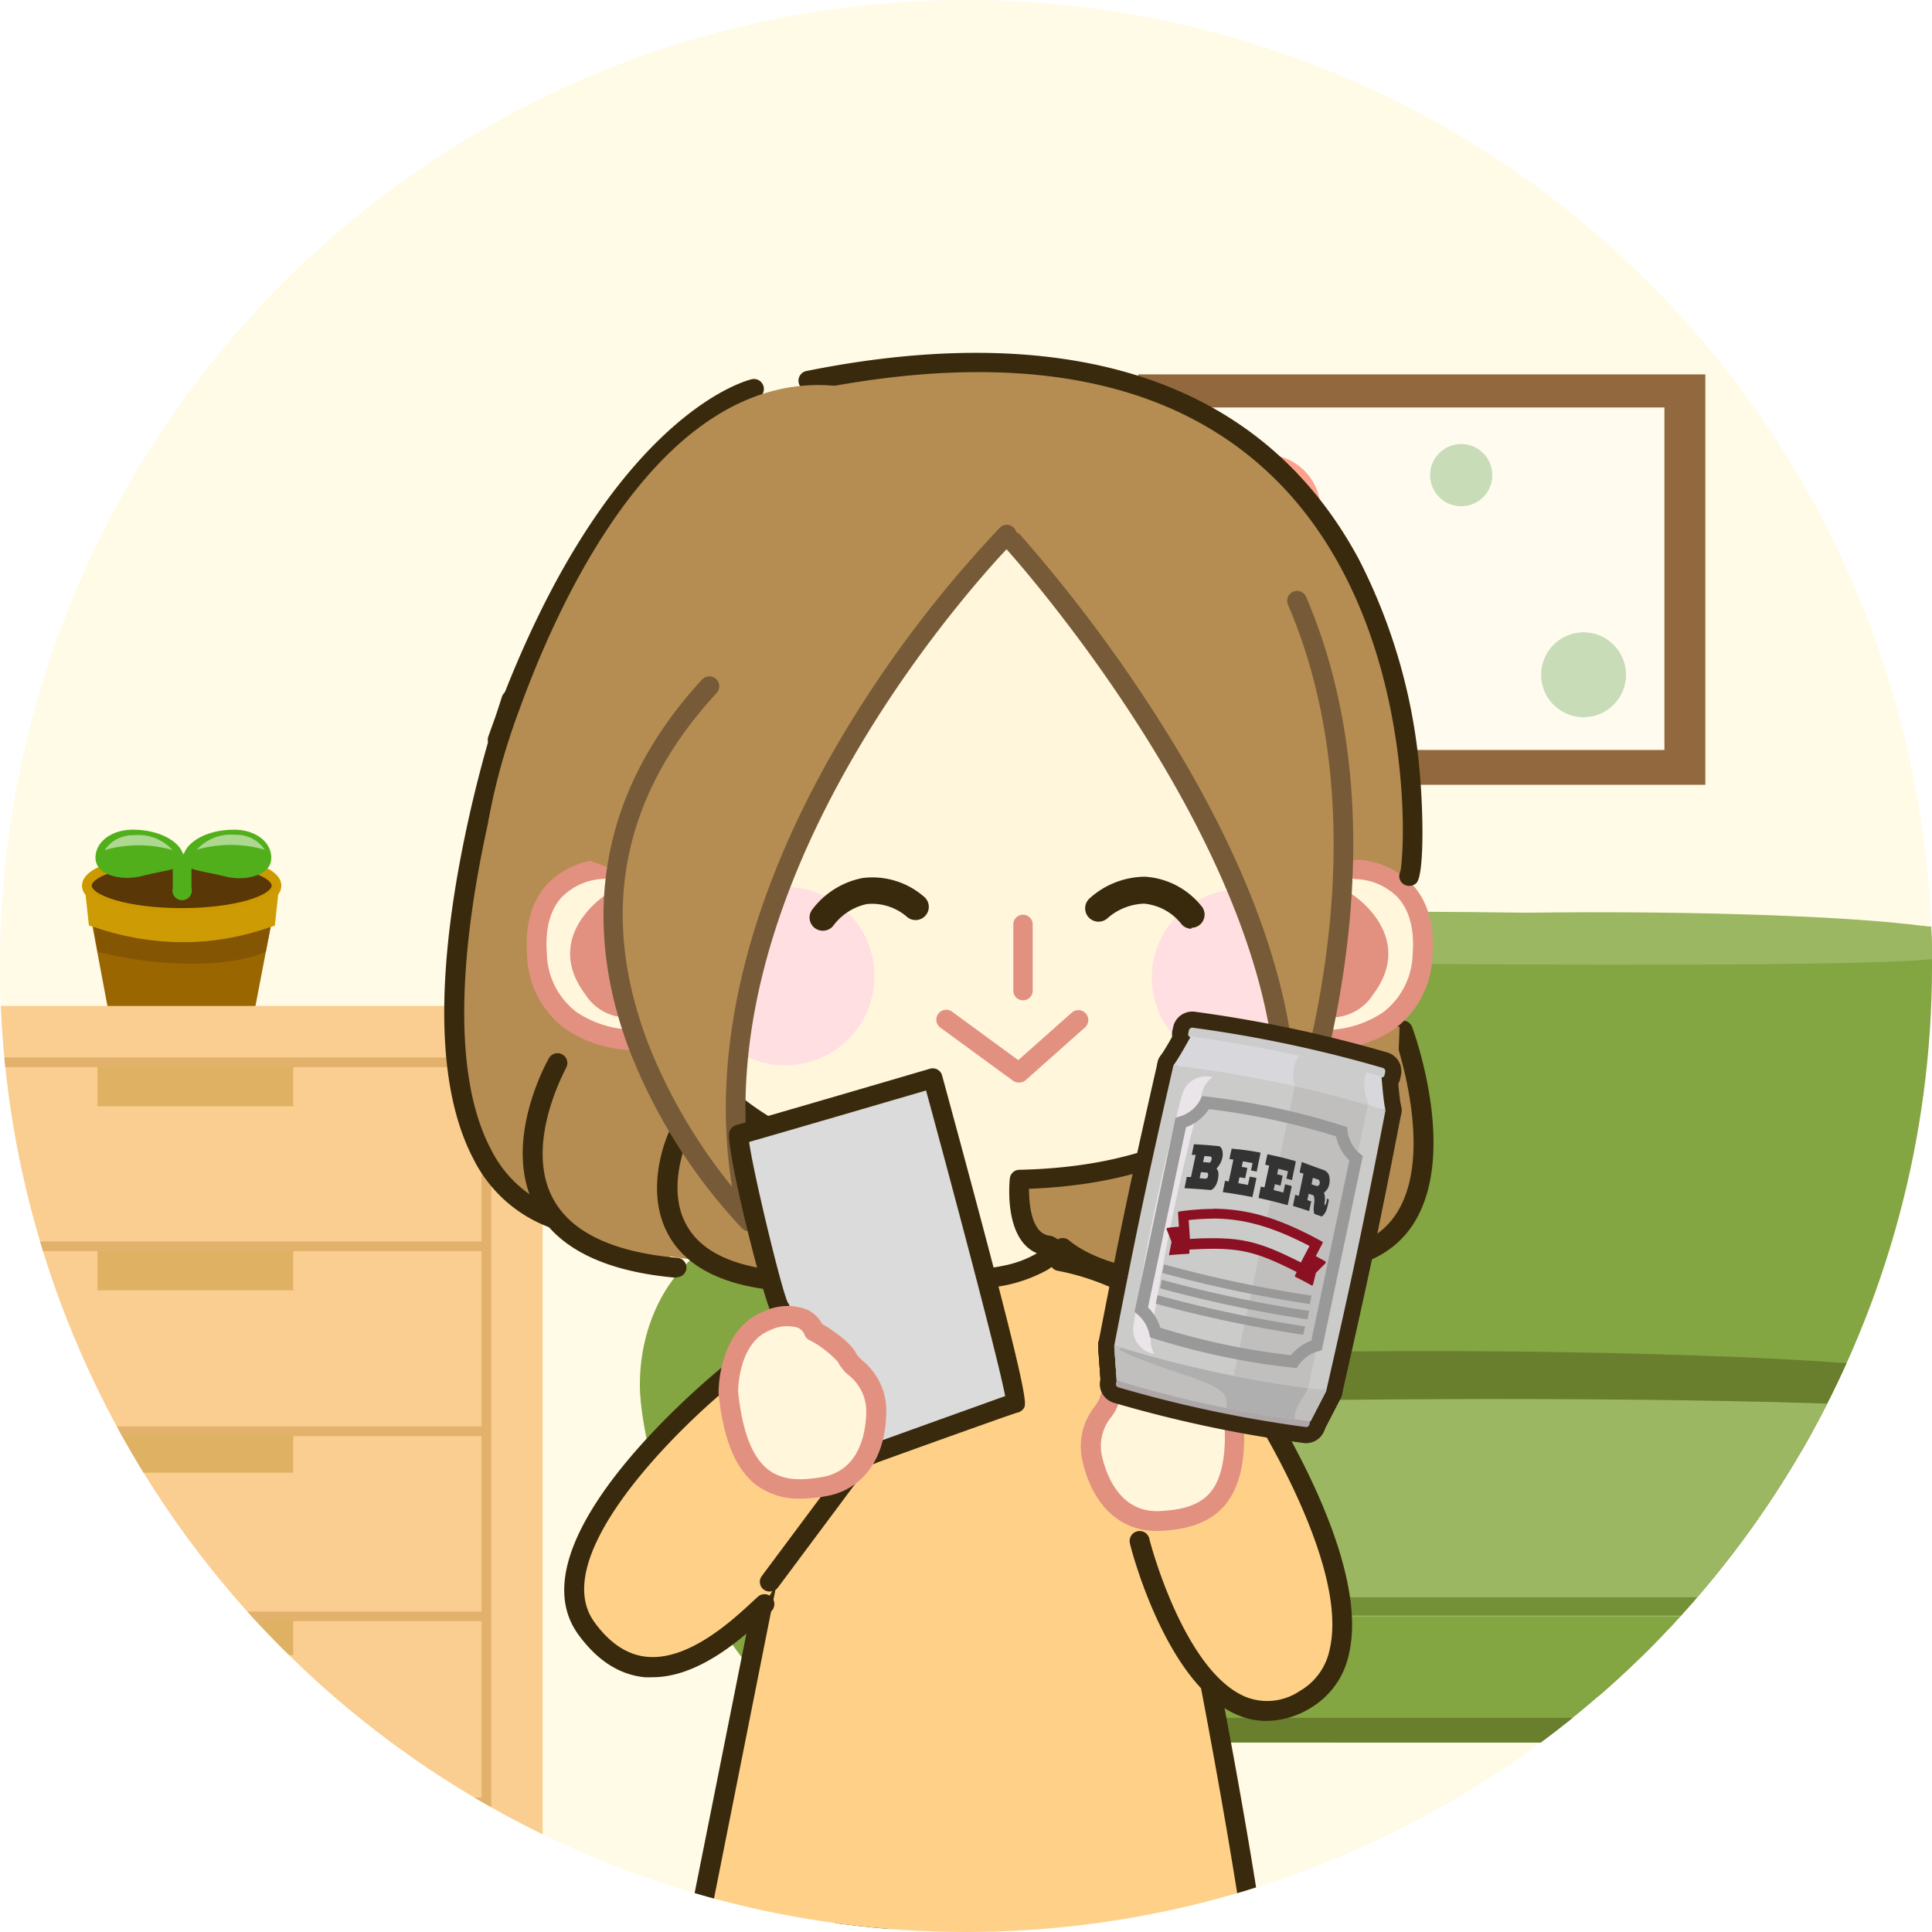 <svg xmlns="http://www.w3.org/2000/svg" xmlns:xlink="http://www.w3.org/1999/xlink" viewBox="0 0 199.28 199.28"><defs><style>.cls-1,.cls-17,.cls-24,.cls-38,.cls-46{fill:none;}.cls-2{isolation:isolate;}.cls-3{clip-path:url(#clip-path);}.cls-4{fill:#fffbe6;}.cls-5{fill:#83a542;}.cls-6{fill:#775f4f;}.cls-7{fill:#9cb762;}.cls-8{fill:#33211a;}.cls-9{fill:#987d64;}.cls-10{fill:#697f2d;}.cls-11{fill:#759137;}.cls-12{fill:#92693e;}.cls-13{fill:#fffcef;}.cls-14,.cls-15{fill:#960;}.cls-15,.cls-18,.cls-19,.cls-20,.cls-21{fill-rule:evenodd;}.cls-16{fill:#593706;}.cls-17{stroke:#c90;}.cls-17,.cls-38{stroke-linecap:round;stroke-linejoin:round;}.cls-18{fill:#cd9b04;}.cls-19{fill:#845503;}.cls-20{fill:#52af1c;}.cls-21{fill:#acd88f;}.cls-22{fill:#facd91;}.cls-23{fill:#dfb263;}.cls-24{stroke:#e2b16b;}.cls-24,.cls-46{stroke-miterlimit:10;}.cls-25{fill:#ffa28d;}.cls-26{fill:#ffd274;}.cls-27{fill:#c8dcb7;}.cls-28{fill:#b58d52;}.cls-29{fill:#3a2a0d;}.cls-30{fill:#ffd188;}.cls-31{fill:#fff6dc;}.cls-32{fill:#e29181;}.cls-33{opacity:0.49;mix-blend-mode:multiply;}.cls-34{fill:#ffc7e6;}.cls-35{fill:#775b38;}.cls-36{fill:#fff;}.cls-37{fill:#dbdbdb;}.cls-38{stroke:#392911;stroke-width:3.32px;}.cls-39{fill:#ccc;}.cls-40{fill:#aea7a7;}.cls-41{fill:#c0bfbd;}.cls-42{fill:#afafaf;}.cls-43{fill:#d8d7dc;}.cls-44{fill:#cbcbc9;}.cls-45{fill:#e9e5e9;}.cls-46{stroke:#999;stroke-width:1.26px;}.cls-47{fill:#8b1022;}.cls-48{fill:#333;}.cls-49{fill:#999;}</style><clipPath id="clip-path"><circle class="cls-1" cx="99.64" cy="99.64" r="99.64"/></clipPath></defs><title>user-reviews-image-ponkatsu2</title><g class="cls-2"><g id="レイヤー_1" data-name="レイヤー 1"><g class="cls-3"><rect class="cls-4" x="-58.62" y="-34.09" width="353.07" height="245.29"/><path class="cls-5" d="M203.64,169.54a5.43,5.43,0,0,1-5.43,5.43H113.93a5.43,5.43,0,0,1-5.43-5.43V103.35c10.58-13.26,91.3-7.73,91.3-7.73,5.57,1.11,9.77,4.74,9.77,7.73,0,0,2.56,21.18,1.2,34.26S203.64,169.54,203.64,169.54Z"/><path class="cls-6" d="M203.8,178.66a1.08,1.08,0,0,1-1.09,1.07H137.8a1.08,1.08,0,0,1-1.09-1.07v-.4a1.08,1.08,0,0,1,1.09-1.07h64.92a1.08,1.08,0,0,1,1.09,1.07Z"/><path class="cls-7" d="M117.55,97.46c.69.92.82,1.15.88,1.13s0-.75,2.07.17c3.81,1.66,83,0,84.62,0,.1-1.68,3.52-1.07-4.07-2.79C190.31,93.48,132.18,93,117.55,97.46Z"/><path class="cls-8" d="M86.5,202.42h5.14c0-7.57,5.59-27.45-2.56-27.45S86.5,194.86,86.5,202.42Z"/><path class="cls-5" d="M91.74,169.54A5.43,5.43,0,0,0,97.17,175h84.28a5.43,5.43,0,0,0,5.43-5.43V103.35c-10.58-13.26-91.3-7.73-91.3-7.73-5.57,1.11-9.76,4.74-9.76,7.73,0,0-3.9,23.85-2.7,36.33S91.74,169.54,91.74,169.54Z"/><path class="cls-7" d="M91.55,126.76c-2.6,1.72-4.34,10.73-5.34,6.83-1.34-5.11-7.94-5.05-10.54-5.18.17-1.4,6.29-3.21,7.71-3.83a12.63,12.63,0,0,1,4.21-1.21C88.51,123.28,93.67,125.56,91.55,126.76Z"/><path class="cls-9" d="M90.65,142.93c0-8.88-5.64-15.21-12.82-15.21-1.93,0-4.95,1.28-6.6,2.22A11.48,11.48,0,0,1,79,126.76c7.19,0,13,7.19,13,16.07s5.91,36.36-1.22,36.59C96.81,176.27,90.65,150.5,90.65,142.93Z"/><path class="cls-7" d="M202.76,97.34c-.67.9-.73,1.15-.71,1.17s.44-.71-1.66.21c-3.83,1.68-106.87.15-108.52.08-.1-1.68-5.13-1.15,2.45-2.87C105.07,93.48,188.13,92.89,202.76,97.34Z"/><path class="cls-10" d="M95.09,142.18c-1.93,2.6-3.46,6.52.9,8,5.07,1.68,102.65-.73,104.85-.8.13-1.7,2.12-6,.34-7.19C196.55,139.14,114.45,137.76,95.09,142.18Z"/><path class="cls-7" d="M204.45,165.6c0,3-3.21,5.43-7.19,5.43H99.49c-4,0-7.19-2.43-7.19-5.43V146.79c0-3,112.15-3.44,112.15-.44Z"/><path class="cls-5" d="M209.23,174.3c0,3-3.22,5.43-7.19,5.43H94.69c-4,0-7.19-2.43-7.19-5.43v-2.1c0-3,3.23-5.43,7.19-5.43H202c4,0,7.19,2.43,7.19,5.43Z"/><rect class="cls-11" x="92.31" y="164.75" width="111.12" height="1.89"/><path class="cls-10" d="M93.4,177.19c-1,0-1.82.48-1.82,1.07v.4c0,.59.82,1.07,1.82,1.07H202c1,0,1.82-.48,1.82-1.07v-.4c0-.59-.82-1.07-1.82-1.07"/><path class="cls-5" d="M66,142.83c0-8.88,5.82-16.07,13-16.07s13,7.19,13,16.07,5.93,36.44-1.26,36.59C75.1,179.73,66,151.71,66,142.83Z"/><rect class="cls-12" x="117.4" y="38.62" width="58.5" height="42.33"/><rect class="cls-13" x="121.53" y="42.03" width="50.15" height="35.33"/><ellipse class="cls-14" cx="18.74" cy="104.67" rx="7.44" ry="2.21"/><polygon class="cls-15" points="8.75 91.35 28.73 91.35 26.11 105.01 11.3 104.93 8.75 91.35"/><ellipse class="cls-16" cx="18.74" cy="91.56" rx="9.99" ry="3.04"/><ellipse class="cls-17" cx="18.74" cy="91.35" rx="9.78" ry="2.82"/><path class="cls-18" d="M8.75,91.56l.42,3.9A30.15,30.15,0,0,0,19,97.2a26.14,26.14,0,0,0,9.35-1.73l.42-3.9s-2.48,2.6-10,2.6C10.81,94.17,8.75,91.56,8.75,91.56Z"/><path class="cls-19" d="M9.69,95.63l.39,2.54a40.15,40.15,0,0,0,9.7,1.23c5.31,0,7.64-1.23,7.64-1.23l.49-2.56a27,27,0,0,1-18.23,0Z"/><path class="cls-20" d="M24.17,85.58c-3.2,0-5.23,1.57-5.25,2.87h0c0-1.3-2.05-2.87-5.25-2.87-2.1,0-3.82,1.22-3.82,2.89,0,1.83,2.7,2.41,4.74,1.9,1.42-.36,2.5-.51,3.23-.73v1.95a1,1,0,1,0,1.93,0v-2c.72.28,1.89.42,3.49.82,2,.51,4.74-.08,4.74-1.9C28,86.79,26.27,85.58,24.17,85.58Z"/><path class="cls-21" d="M10.8,87.68a3.49,3.49,0,0,1,3-1.53,4.77,4.77,0,0,1,4,1.53A12.77,12.77,0,0,0,10.8,87.68Z"/><path class="cls-21" d="M27.3,87.64a3.49,3.49,0,0,0-3-1.53,4.77,4.77,0,0,0-4,1.53A12.77,12.77,0,0,1,27.3,87.64Z"/><rect class="cls-22" x="-15.95" y="103.76" width="71.92" height="87.14"/><rect class="cls-23" x="10.06" y="109.96" width="20.19" height="4.15"/><rect class="cls-23" x="10.06" y="128.94" width="20.19" height="4.15"/><rect class="cls-23" x="10.06" y="147.75" width="20.19" height="4.15"/><rect class="cls-23" x="10.06" y="166.56" width="20.19" height="4.15"/><rect class="cls-24" x="-10.41" y="109.57" width="60.58" height="76.35"/><line class="cls-24" x1="-10.97" y1="128.55" x2="49.89" y2="128.55"/><line class="cls-24" x1="-10.97" y1="147.63" x2="49.89" y2="147.63"/><line class="cls-24" x1="-10.97" y1="166.72" x2="49.89" y2="166.72"/><polygon class="cls-22" points="55.84 190.07 55.84 205.01 52.52 204.73 49.2 189.79 55.84 190.07"/><circle class="cls-25" cx="130.51" cy="52.59" r="5.71"/><circle class="cls-26" cx="139.15" cy="67.02" r="4.38"/><circle class="cls-27" cx="163.34" cy="69.6" r="4.38"/><circle class="cls-27" cx="150.72" cy="49.01" r="3.21"/><circle id="SVGID" class="cls-1" cx="100.79" cy="99.72" r="99.64"/><path class="cls-28" d="M52.74,72.19S36.39,119.87,58.19,126"/><path class="cls-29" d="M58.19,127a1,1,0,0,1-.28,0,14.42,14.42,0,0,1-9.11-7.52C45.43,113,44.92,103,47.27,89.78a134.86,134.86,0,0,1,4.51-17.93,1,1,0,0,1,1.93.66c-.11.31-10.67,31.55-3.09,46A12.44,12.44,0,0,0,58.47,125a1,1,0,0,1-.28,2Z"/><path class="cls-28" d="M135.16,130.09c18.39,0,9.54-23.84,9.54-23.84"/><path class="cls-29" d="M135.16,131.11a1,1,0,1,1,0-2c4.08,0,7-1.25,8.72-3.71,4.39-6.31-.1-18.63-.14-18.75a1,1,0,0,1,1.92-.71c.2.55,4.91,13.44-.09,20.63C143.45,129.57,139.95,131.11,135.16,131.11Z"/><path class="cls-28" d="M55.47,102.16l88.89,3.75s-.41,19-4.44,21.8c-1.42,1-5.45,4.77-20.43,2-19.4-3.53-57.9,8.17-63.34-9.2Z"/><path class="cls-28" d="M70,117.1s-6.31,13.67,10.72,15,10.22-3.41,10.22-3.41"/><path class="cls-29" d="M86,133.4c-1.48,0-3.26-.08-5.42-.25-5.75-.46-9.63-2.34-11.53-5.59-2.8-4.79-.15-10.64,0-10.89a1,1,0,0,1,1.86.86h0c0,.05-2.31,5.15,0,9,1.54,2.63,4.88,4.17,9.92,4.57,9.51.76,10.44-.52,10.48-.58a3.23,3.23,0,0,0-.93-1,1,1,0,1,1,1.17-1.67c.38.27,2.27,1.69,1.67,3.36C92.75,132.35,91.49,133.4,86,133.4Z"/><path class="cls-28" d="M135,119.83s.47,9.81-9.76,12.3c-3.09.75-11.58,0-15.67-3.41"/><path class="cls-29" d="M122.38,133.42c-4.11,0-10.06-1.1-13.42-3.91a1,1,0,0,1,1.31-1.57c3.71,3.09,11.8,3.92,14.77,3.2a11.24,11.24,0,0,0,9-11.27,1,1,0,0,1,2-.1c0,.11.38,10.69-10.53,13.35A13.94,13.94,0,0,1,122.38,133.42Z"/><path class="cls-30" d="M119.48,149c.68,0,15.33,70.39,10.56,70.39s-62-.68-62-.68l13.71-68.69"/><path class="cls-29" d="M130,220.45c-4.72,0-61.43-.67-62-.68a1,1,0,0,1-1-1.22l13.71-68.69a1,1,0,1,1,2,.4L69.29,217.74c8.19.1,54.56.64,60.44.67,2.29-5.19-9.53-64.73-11.1-68.8a1,1,0,0,1,.85-1.6c1,0,1.06,0,3,9.18,1.23,5.66,2.66,12.78,3.93,19.53,2.07,11,5.55,30.64,5.55,39a13.3,13.3,0,0,1-.26,3C131.38,220.22,130.52,220.45,130,220.45Zm-10.56-70.39h0Zm0,0h0Zm0,0h0Zm0,0h0Zm0,0h0Zm0,0h0Zm0,0h0Zm0,0h0Zm0,0h0Zm0,0h0Zm0,0h0Zm0,0Z"/><polygon class="cls-30" points="73.22 162.38 127.76 160.54 122.56 137.92 110.98 130.43 91.91 129.07 76.92 136.56 73.22 162.38"/><path class="cls-28" d="M67.65,74.91s2,15.67-5.45,17c-5.11.93-14.37,8.38-8.17-10.22C59.48,65.38,67.65,74.91,67.65,74.91Z"/><path class="cls-28" d="M130.25,73.55s-2,15.67,5.45,17,13.62,6.13,8.17-10.22S130.25,73.55,130.25,73.55Z"/><path class="cls-31" d="M100.75,110.56s36.78-8.86,39.51-15.67S112.33,50.62,94.62,51.3,56.36,94.44,60.44,96.48,100.75,110.56,100.75,110.56Z"/><path class="cls-31" d="M139.92,89.67s7.49,0,6.81,8.86S137,107.61,135,107.15"/><path class="cls-32" d="M136.53,108.31a8,8,0,0,1-1.73-.16,1,1,0,0,1,.47-2,10.78,10.78,0,0,0,7.37-1.72,7.77,7.77,0,0,0,3.07-6c.2-2.58-.33-4.56-1.56-5.89a6.35,6.35,0,0,0-4.23-1.86,1,1,0,1,1,0-2,8.43,8.43,0,0,1,5.73,2.52c1.64,1.77,2.34,4.27,2.1,7.44a9.72,9.72,0,0,1-3.9,7.48A12.77,12.77,0,0,1,136.53,108.31Z"/><path class="cls-32" d="M138.92,91.94c1,.43,7.1,4.78,2.72,10.63a5.1,5.1,0,0,1-5.87,2.13"/><path class="cls-31" d="M62.19,89.67s-7.49,0-6.81,8.86,9.76,9.08,11.69,8.63"/><path class="cls-32" d="M65.58,108.31a12.77,12.77,0,0,1-7.31-2.22,9.72,9.72,0,0,1-3.9-7.48c-.24-3.17.46-5.67,2.1-7.44a8.43,8.43,0,0,1,5.73-2.52,1,1,0,0,1,0,2,6.44,6.44,0,0,0-4.25,1.88c-1.22,1.33-1.74,3.31-1.54,5.87a7.77,7.77,0,0,0,3.07,6,10.77,10.77,0,0,0,7.37,1.72,1,1,0,0,1,.47,2A8,8,0,0,1,65.58,108.31Z"/><path class="cls-32" d="M63.09,91.94c-1,.43-7.1,4.78-2.72,10.63a5.1,5.1,0,0,0,5.87,2.13Z"/><path class="cls-28" d="M77.76,40.12S63,43.58,51.38,76.28"/><path class="cls-29" d="M51.38,77.3a1,1,0,0,1-1-1.36C62,43.09,76.9,39.27,77.53,39.12a1,1,0,0,1,.47,2c-.17,0-14.46,3.91-25.65,35.51A1,1,0,0,1,51.38,77.3Z"/><path class="cls-28" d="M145.36,90.35c.68-.68,5.45-64.71-62-51.09"/><path class="cls-29" d="M145.36,91.37a1,1,0,0,1-.93-1.44c.56-2.33,1.51-25.11-11.9-39.48C122.07,39.25,105.6,35.82,83.58,40.27a1,1,0,1,1-.4-2c19.16-3.87,44.61-3.64,57,19.45a58.81,58.81,0,0,1,6.25,21.84c.4,4.27.47,10.72-.33,11.52A1,1,0,0,1,145.36,91.37ZM144.42,90Zm.22-.35h0Zm0,0h0Z"/><path class="cls-31" d="M137.19,97.16s-.68,23.84-32,24.52c0,0-.68,6.13,2.72,6.81s-7.49,6.81-15.67.68a12.44,12.44,0,0,0,2-8.86s-20.43,1.36-28.61-21.12"/><path class="cls-29" d="M100.5,132.88A14.6,14.6,0,0,1,91.62,130a1,1,0,0,1-.18-1.46,11.43,11.43,0,0,0,1.91-7.19C89,121.26,72,119.61,64.71,99.56a1,1,0,1,1,1.92-.7C74.45,120.37,94,119.32,94.21,119.3a1,1,0,0,1,1.08.89,13.93,13.93,0,0,1-1.66,8.71,13.34,13.34,0,0,0,9.78,1.67,11,11,0,0,0,3.55-1.3c-3.45-1.45-2.83-7.43-2.8-7.7a1,1,0,0,1,1-.91c29.95-.65,31-22.6,31-23.53a1,1,0,0,1,1.05-1,1,1,0,0,1,1,1c0,.25-1.06,24.33-32.07,25.49,0,1.7.28,4.48,2,4.82a1.59,1.59,0,0,1,1.44,1.25c.14.8-.38,1.57-1.55,2.3A15.27,15.27,0,0,1,100.5,132.88Zm7.3-3.36Z"/><g class="cls-33"><ellipse class="cls-34" cx="128" cy="100.83" rx="9.2" ry="9.1"/></g><g class="cls-33"><circle class="cls-34" cx="80.99" cy="100.68" r="9.2"/></g><path class="cls-32" d="M105.07,111.66a1,1,0,0,1-.6-.2L97,106a1,1,0,1,1,1.2-1.65l6.83,5,5.52-4.9a1,1,0,1,1,1.36,1.53l-6.13,5.45A1,1,0,0,1,105.07,111.66Z"/><path class="cls-30" d="M117.55,158.95s5.79,22.93,17,16.35-5.68-31.9-5.68-31.9"/><path class="cls-29" d="M130.6,177.51a7.54,7.54,0,0,1-2.94-.61c-7.34-3.08-11-17.11-11.11-17.7a1,1,0,1,1,2-.5c0,.14,3.52,13.64,9.92,16.32a6,6,0,0,0,5.6-.6,6.4,6.4,0,0,0,3.09-4.33c2.11-9.19-9-26-9.1-26.12a1,1,0,1,1,1.7-1.13c.48.72,11.7,17.66,9.39,27.71a8.45,8.45,0,0,1-4,5.64A8.84,8.84,0,0,1,130.6,177.51Z"/><path class="cls-31" d="M127.14,145.3s-1.14-5.68-5.45-6.36-4.54,2-4.54,2-2.5,2.27-2.72,3.41-2.5,2.72-1.82,5.9,2.72,6.81,7,6.58S128.28,155.29,127.14,145.3Z"/><path class="cls-32" d="M119.27,157.91c-3.82,0-6.66-2.74-7.66-7.4a6.68,6.68,0,0,1,1.34-5.49,4.33,4.33,0,0,0,.48-.82c.24-1.22,2-3,2.79-3.74a3.37,3.37,0,0,1,1.17-1.75,5.61,5.61,0,0,1,4.46-.78c5,.78,6.24,6.91,6.29,7.17,0,0,0,.06,0,.09.54,4.71-.06,8-1.81,10.08s-4.5,2.53-6.65,2.64Zm1.12-18.06a2.86,2.86,0,0,0-1.71.44,1.3,1.3,0,0,0-.52.8,1.09,1.09,0,0,1-.33.65,10.48,10.48,0,0,0-2.41,2.85,4.49,4.49,0,0,1-.78,1.55,4.73,4.73,0,0,0-1,3.94c.39,1.81,1.76,6,6,5.78,1.85-.1,3.91-.4,5.2-1.92s1.79-4.44,1.34-8.47c-.1-.45-1.21-5-4.6-5.51A7.36,7.36,0,0,0,120.4,139.85Z"/><path class="cls-32" d="M105.52,103.18a1,1,0,0,1-1-1V95.35a1,1,0,0,1,2,0v6.81A1,1,0,0,1,105.52,103.18Z"/><path class="cls-29" d="M84.87,96a1.36,1.36,0,0,1-1.12-2.14A8.52,8.52,0,0,1,89,90.56a8.12,8.12,0,0,1,6.27,1.9,1.36,1.36,0,1,1-1.66,2.16,5.51,5.51,0,0,0-4.19-1.37A5.8,5.8,0,0,0,86,95.42,1.36,1.36,0,0,1,84.87,96Z"/><path class="cls-29" d="M122.88,95.8a1.36,1.36,0,0,1-1-.46A5.53,5.53,0,0,0,118,93.21a6,6,0,0,0-3.74,1.48,1.36,1.36,0,1,1-1.9-2,8.62,8.62,0,0,1,5.74-2.26,8.11,8.11,0,0,1,5.8,3,1.36,1.36,0,0,1-1,2.27Z"/><path class="cls-28" d="M57.51,109.65s-10.9,19.07,12.26,21.12"/><path class="cls-29" d="M69.77,131.79h-.09c-7.43-.66-12.3-3.11-14.49-7.29-3.47-6.64,1.23-15,1.43-15.35a1,1,0,0,1,1.77,1c0,.08-4.34,7.76-1.39,13.4,1.84,3.52,6.17,5.6,12.85,6.19a1,1,0,0,1-.09,2Z"/><path class="cls-28" d="M72.15,93l-21.8-8.17a63.6,63.6,0,0,1,2.72-10.22C57.9,60.71,68.88,37.93,86.46,39.83l21.12,11.58Z"/><path class="cls-28" d="M103.83,55.16S68.41,90.58,77.26,126c0,0-28.61-28.61-4.09-55.17"/><path class="cls-35" d="M77.26,127a1,1,0,0,1-.72-.3,57.27,57.27,0,0,1-11.47-18c-3.83-9.83-5.67-24.5,7.35-38.61a1,1,0,0,1,1.5,1.39C64,82.23,61.71,94.5,67,108a56,56,0,0,0,8.51,14.41c-2.83-17.32,4.19-34.19,10.86-45.63a122.16,122.16,0,0,1,16.76-22.35,1,1,0,0,1,1.44,1.44c-.35.35-34.91,35.43-26.3,69.87a1,1,0,0,1-1,1.27Z"/><path class="cls-28" d="M104.51,55.84s36.1,39.51,26.57,68.12c0,0,15-33.38,2.72-62"/><path class="cls-35" d="M131.08,125a1,1,0,0,1-1-1.35c9.24-27.72-26-66.71-26.35-67.1a1,1,0,1,1,1.51-1.38,154,154,0,0,1,17,23.5c7.49,12.86,11.34,24.64,11.42,34.7,3.43-12,7.07-32.6-.81-51a1,1,0,1,1,1.88-.8C147,90.26,132.16,124,132,124.38A1,1,0,0,1,131.08,125Z"/><path class="cls-30" d="M88.55,149.45s-3.26-10.33-13.09-8c0,0-21.6,17.29-15,26.44s15.39.3,18.4-2.44"/><path class="cls-29" d="M67.32,173a8.19,8.19,0,0,1-.84,0c-2.61-.26-4.91-1.75-6.84-4.42-7.1-9.82,14.27-27.1,15.18-27.84a1,1,0,0,1,.4-.2,10.89,10.89,0,0,1,11.23,3.43,15.92,15.92,0,0,1,3.07,5.24,1,1,0,0,1-1.95.62h0c-.12-.38-3.06-9.24-11.66-7.35C70,147.18,56.4,160.52,61.3,167.3c1.57,2.18,3.39,3.39,5.39,3.59,4.32.44,8.84-3.74,11-5.75l.48-.44a1,1,0,0,1,1.37,1.51l-.47.43C76.82,168.74,72.23,173,67.32,173Z"/><line class="cls-36" x1="87.35" y1="152.49" x2="79.42" y2="163.14"/><path class="cls-29" d="M79.42,164.16a1,1,0,0,1-.82-1.63l7.93-10.64a1,1,0,0,1,1.64,1.22l-7.93,10.64A1,1,0,0,1,79.42,164.16Z"/><path class="cls-37" d="M80.47,135.05c-.79-1-4.78-17.82-4.21-17.93s20-5.8,20-5.8,9.1,33.39,8.53,33.5S93.06,149,90.12,150"/><path class="cls-29" d="M90.12,151a1,1,0,0,1-.34-2c5.34-1.93,11.6-4.17,13.9-5-.69-3.65-5.13-20.38-8.16-31.52-4.11,1.2-15.15,4.43-18.25,5.31.4,3.06,3.37,15.41,4,16.58a1,1,0,0,1-.19,1.4,1,1,0,0,1-1.44-.2c-.78-1-4.92-17.45-4.4-18.87a1.12,1.12,0,0,1,.79-.68c.59-.14,12.21-3.53,19.88-5.78a1,1,0,0,1,1.27.71c9.06,33.26,8.73,33.81,8.43,34.29a1.05,1.05,0,0,1-.68.47c-.53.14-7.89,2.77-14.49,5.16A1,1,0,0,1,90.12,151Zm14.43-7.21-.13,0Zm-28-25.73-.07,0Z"/><path class="cls-31" d="M75.11,143.6s-.08-5.79,4-7.36,4.87,1,4.87,1,2.92,1.7,3.38,2.76,3,2.14,3,5.39-1.23,7.23-5.5,7.92S76.1,153.6,75.11,143.6Z"/><path class="cls-32" d="M82.56,154.58A7.3,7.3,0,0,1,78,153.17c-2.15-1.65-3.41-4.75-3.88-9.47,0,0,0-.06,0-.09,0-.27,0-6.52,4.65-8.33a5.62,5.62,0,0,1,4.52-.18,3.37,3.37,0,0,1,1.51,1.46c1,.58,3,1.93,3.52,3.07a4.3,4.3,0,0,0,.64.71,6.68,6.68,0,0,1,2.46,5.09c0,4.95-2.38,8.29-6.36,8.92A15.67,15.67,0,0,1,82.56,154.58Zm-6.42-11c.41,4,1.44,6.74,3.09,8s3.66,1.08,5.48.79c4.19-.67,4.64-5.05,4.64-6.91a4.73,4.73,0,0,0-1.84-3.63,4.51,4.51,0,0,1-1.09-1.36,10.64,10.64,0,0,0-3-2.28,1,1,0,0,1-.46-.59h0a1.31,1.31,0,0,0-.67-.65,3.9,3.9,0,0,0-2.85.26C76.25,138.43,76.14,143.08,76.13,143.55Z"/><path class="cls-30" d="M127,141s-6.81-8.86-17.71-10.9"/><path class="cls-29" d="M127,142a1,1,0,0,1-.81-.4c-.07-.09-6.72-8.57-17.09-10.52a1,1,0,0,1,.38-2c11.15,2.09,18,10.91,18.33,11.28A1,1,0,0,1,127,142Z"/><path class="cls-38" d="M123,106a.36.36,0,0,0-.37.29l-.07.32a.3.3,0,0,0,.23.37l19.66,4.15a.3.3,0,0,0,.36-.24l.07-.32a.36.36,0,0,0-.22-.41A133.72,133.72,0,0,0,123,106Z"/><path class="cls-38" d="M134.71,147.2a.36.36,0,0,0,.36-.29l.07-.32a.3.3,0,0,0-.22-.37l-19.39-4.1a.3.3,0,0,0-.35.24l-.07.32a.36.36,0,0,0,.21.41A130.1,130.1,0,0,0,134.71,147.2Z"/><path class="cls-38" d="M114.93,138.82l21.88,4.62-1.63,3.15a113,113,0,0,1-20-4.23Z"/><path class="cls-38" d="M114.93,138.82l21.88,4.62-1.63,3.15a113,113,0,0,1-20-4.23Z"/><path class="cls-38" d="M114.93,138.82l21.88,4.62-1.63,3.15a113,113,0,0,1-20-4.23Z"/><path class="cls-38" d="M115.45,139.23c4.28,2.21,10.69,3.24,11,5a2.55,2.55,0,0,1,.06,1q3.53.7,7.12,1.17c-.53-.8,1.48-3.11,1.29-3.35L115.64,139Z"/><path class="cls-38" d="M122.83,106.9c-.53.93-1.18,2.15-1.8,3l21.88,4.62c-.22-1-.31-2.42-.42-3.49A146.44,146.44,0,0,0,122.83,106.9Z"/><path class="cls-38" d="M141,110.63q-3.47-.94-7-1.71c-.61.68-.93,2.62-.2,3.37a4,4,0,0,0,1.29.6l6.25,1.32C140.88,113.45,140.39,111.6,141,110.63Z"/><path class="cls-38" d="M136.81,143.41a120.35,120.35,0,0,1-21.88-4.62c2.4-12.33,3.31-16.63,6.1-28.88a120.33,120.33,0,0,1,21.88,4.62C140.51,126.85,139.6,131.16,136.81,143.41Z"/><path class="cls-38" d="M124,112.67a2.84,2.84,0,0,1,1.08-1.57,2.59,2.59,0,0,0-3.16,1.84,234.77,234.77,0,0,0-5,23.72,2.59,2.59,0,0,0,2.15,3,2.84,2.84,0,0,1-.35-1.87A232.81,232.81,0,0,1,124,112.67Z"/><path class="cls-38" d="M127.25,141.9q3.82.76,7.68,1.27L141.09,114q-3.74-1.1-7.54-1.95Z"/><path class="cls-38" d="M135.8,138.77l4.07-19.29a4.26,4.26,0,0,1-1.5-2.75,73.68,73.68,0,0,0-14-3,4.25,4.25,0,0,1-2.58,2.06l-4.07,19.29a4.29,4.29,0,0,1,1.44,2.37,73.68,73.68,0,0,0,14.28,3A4.28,4.28,0,0,1,135.8,138.77Z"/><path class="cls-38" d="M121.31,128.22a.52.52,0,0,0,0-.29l-.31-.8,1.11-.08.07,1.82-1,.07Z"/><path class="cls-38" d="M122.45,126.51h0q-1,0-2,.14a.15.15,0,0,0-.11.06.12.12,0,0,0,0,.11q.26.64.5,1.29-.13.62-.24,1.24a.12.12,0,0,0,0,.11.13.13,0,0,0,.1,0h0q.93-.09,1.86-.13a.13.13,0,0,0,.13-.13l-.09-2.61a.13.13,0,0,0-.14-.12Z"/><path class="cls-38" d="M135.1,131.88l-.88-.46.8-1.64,1,.52-.6.62a.53.53,0,0,0-.13.24Z"/><path class="cls-38" d="M135.66,129.65h0m-.82-.52a.13.13,0,0,0-.12.07l-1.14,2.35a.13.13,0,0,0,.06.17q.84.41,1.65.87l.07,0h0a.13.13,0,0,0,.07-.08q.16-.61.3-1.22l1-1a.12.12,0,0,0,0-.11.15.15,0,0,0-.07-.1q-.89-.5-1.8-.95l-.07,0Z"/><path class="cls-38" d="M134.38,130.91c-4-2-5.83-2.67-9.26-2.67-.78,0-1.69,0-2.92.1l-.19-3a23.82,23.82,0,0,1,3.05-.21c3.44,0,6.55.91,10.68,3.13Z"/><path class="cls-38" d="M125.07,125.69c3.21,0,6.15.82,10,2.83l-.43.82-.46.88c-3.74-1.89-5.64-2.5-9-2.5-.68,0-1.45,0-2.44.08l-.05-.77-.08-1.18a22.22,22.22,0,0,1,2.5-.15m0-1a24.61,24.61,0,0,0-3.46.26.14.14,0,0,0-.14.14l.24,3.72a.13.13,0,0,0,.13.12h0c1.27-.08,2.34-.13,3.28-.13,3.44,0,5.2.64,9.36,2.79l.06,0a.13.13,0,0,0,.11-.07l1.73-3.3a.14.14,0,0,0-.07-.18c-4.29-2.35-7.55-3.37-11.25-3.37Z"/><path class="cls-38" d="M122.19,122.56s0,0,0-.07l.19-.92c0-.12,0-.17.07-.17l.4,0,.48-2.28-.39,0s0,0,0-.09l.18-.84c0-.12,0-.16.07-.16q1.25.06,2.49.19c.3,0,.54.54.4,1.2a2.34,2.34,0,0,1-.6,1.11c.05.1.32.26.14,1.13s-.68,1.1-.74,1.09Q123.52,122.63,122.19,122.56Zm1.9-2.7.67.06c.05,0,.16-.11.2-.29s0-.34-.11-.34l-.62-.05Zm-.35,1.67.6.05c.11,0,.22-.08.26-.26s0-.37-.11-.37l-.62-.05Z"/><path class="cls-38" d="M130,118.89s0,.05,0,.14l-.36,1.72c0,.06,0,.1,0,.1l-.6-.12s0,0,0,0l.16-.76-1-.18-.12.57.57.1s0,0,0,.06l-.2.95s0,.06-.05.05l-.55-.09-.13.61,1,.18.16-.74c0-.05,0-.12.06-.11l.64.12s0,0,0,.12l-.38,1.78s0,.08-.06.08q-1.49-.3-3-.5s0,0,0-.07l.2-1c0-.05,0-.1,0-.1l.4.06.48-2.25-.4-.06s0,0,0-.06l.22-1a.05.05,0,0,1,.06,0Q128.5,118.6,130,118.89Z"/><path class="cls-38" d="M133.64,119.77s0,.05,0,.14l-.36,1.72c0,.06,0,.1,0,.1l-.59-.16s0,0,0,0l.16-.76-1-.26-.12.57.56.14s0,0,0,.07l-.2.95s0,.06-.05,0l-.54-.14-.13.61,1,.26.16-.74c0-.05,0-.12.06-.11l.63.17s0,0,0,.12l-.38,1.78s0,.08-.06.07q-1.46-.41-2.95-.73s0,0,0-.08l.2-1c0-.05,0-.1,0-.1l.4.09.48-2.25-.4-.09s0,0,0-.07l.22-1s0-.05.06,0Q132.2,119.36,133.64,119.77Z"/><path class="cls-38" d="M136.55,120.69a1,1,0,0,1,.5.45,1.84,1.84,0,0,1,.06,1,1.5,1.5,0,0,1-.55.89,2,2,0,0,1,.06,1.08c0,.12,0,.2,0,.21s.15-.06.24-.46l0-.17s0-.06,0-.05l.2.08s0,0,0,.1l-.14.65c-.14.64-.5,1-.62,1l-.67-.24c-.11,0-.14-.41-.13-.59s.07-.64.08-.79c0-.49-.12-.57-.16-.58l-.43-.14-.14.66.4.13s0,0,0,0l-.22,1s0,0,0,0q-.82-.28-1.65-.53s0,0,0-.09l.21-1s0-.07,0-.07l.38.12.48-2.29-.38-.12s0,0,0-.1l.19-.91s0-.08,0-.08Q135.48,120.32,136.55,120.69Zm-1.13.8-.14.67.52.17c.11,0,.26,0,.31-.23a.38.38,0,0,0-.13-.43Z"/><path class="cls-38" d="M119.84,132l-.19.88a130.1,130.1,0,0,0,15.22,3.21l.18-.87A130.09,130.09,0,0,1,119.84,132Z"/><path class="cls-38" d="M120.07,130.42l-.19.88a130.1,130.1,0,0,0,15.22,3.21l.18-.87A130.09,130.09,0,0,1,120.07,130.42Z"/><path class="cls-38" d="M119.4,133.59l-.19.88a130.1,130.1,0,0,0,15.22,3.21l.18-.87A130.09,130.09,0,0,1,119.4,133.59Z"/><path class="cls-39" d="M123,106a.36.36,0,0,0-.37.29l-.07.32a.3.3,0,0,0,.23.37l19.66,4.15a.3.3,0,0,0,.36-.24l.07-.32a.36.36,0,0,0-.22-.41A133.72,133.72,0,0,0,123,106Z"/><path class="cls-40" d="M134.71,147.2a.36.36,0,0,0,.36-.29l.07-.32a.3.3,0,0,0-.22-.37l-19.39-4.1a.3.3,0,0,0-.35.24l-.07.32a.36.36,0,0,0,.21.41A130.1,130.1,0,0,0,134.71,147.2Z"/><path class="cls-41" d="M114.93,138.82l21.88,4.62-1.63,3.15a113,113,0,0,1-20-4.23Z"/><path class="cls-41" d="M114.93,138.82l21.88,4.62-1.63,3.15a113,113,0,0,1-20-4.23Z"/><path class="cls-41" d="M114.93,138.82l21.88,4.62-1.63,3.15a113,113,0,0,1-20-4.23Z"/><path class="cls-42" d="M115.45,139.23c4.28,2.21,10.69,3.24,11,5a2.55,2.55,0,0,1,.06,1q3.53.7,7.12,1.17c-.53-.8,1.48-3.11,1.29-3.35L115.64,139Z"/><path class="cls-43" d="M122.83,106.9c-.53.93-1.18,2.15-1.8,3l21.88,4.62c-.22-1-.31-2.42-.42-3.49A146.44,146.44,0,0,0,122.83,106.9Z"/><path class="cls-39" d="M141,110.63q-3.47-.94-7-1.71c-.61.68-.93,2.62-.2,3.37a4,4,0,0,0,1.29.6l6.25,1.32C140.88,113.45,140.39,111.6,141,110.63Z"/><path class="cls-44" d="M136.81,143.41a120.35,120.35,0,0,1-21.88-4.62c2.4-12.33,3.31-16.63,6.1-28.88a120.33,120.33,0,0,1,21.88,4.62C140.51,126.85,139.6,131.16,136.81,143.41Z"/><path class="cls-45" d="M124,112.67a2.84,2.84,0,0,1,1.08-1.57,2.59,2.59,0,0,0-3.16,1.84,234.77,234.77,0,0,0-5,23.72,2.59,2.59,0,0,0,2.15,3,2.84,2.84,0,0,1-.35-1.87A232.81,232.81,0,0,1,124,112.67Z"/><path class="cls-41" d="M127.25,141.9q3.82.76,7.68,1.27L141.09,114q-3.74-1.1-7.54-1.95Z"/><path class="cls-46" d="M135.8,138.77l4.07-19.29a4.26,4.26,0,0,1-1.5-2.75,73.68,73.68,0,0,0-14-3,4.25,4.25,0,0,1-2.58,2.06l-4.07,19.29a4.29,4.29,0,0,1,1.44,2.37,73.68,73.68,0,0,0,14.28,3A4.28,4.28,0,0,1,135.8,138.77Z"/><path class="cls-44" d="M121.31,128.22a.52.52,0,0,0,0-.29l-.31-.8,1.11-.08.07,1.82-1,.07Z"/><path class="cls-47" d="M122.45,126.51h0q-1,0-2,.14a.15.15,0,0,0-.11.06.12.12,0,0,0,0,.11q.26.64.5,1.29-.13.62-.24,1.24a.12.12,0,0,0,0,.11.13.13,0,0,0,.1,0h0q.93-.09,1.86-.13a.13.13,0,0,0,.13-.13l-.09-2.61a.13.13,0,0,0-.14-.12Z"/><path class="cls-44" d="M135.1,131.88l-.88-.46.8-1.64,1,.52-.6.62a.53.53,0,0,0-.13.24Z"/><path class="cls-47" d="M135.66,129.65h0m-.82-.52a.13.13,0,0,0-.12.07l-1.14,2.35a.13.13,0,0,0,.06.17q.84.41,1.65.87l.07,0h0a.13.13,0,0,0,.07-.08q.16-.61.3-1.22l1-1a.12.12,0,0,0,0-.11.15.15,0,0,0-.07-.1q-.89-.5-1.8-.95l-.07,0Z"/><path class="cls-44" d="M134.38,130.91c-4-2-5.83-2.67-9.26-2.67-.78,0-1.69,0-2.92.1l-.19-3a23.82,23.82,0,0,1,3.05-.21c3.44,0,6.55.91,10.68,3.13Z"/><path class="cls-47" d="M125.07,125.69c3.21,0,6.15.82,10,2.83l-.43.82-.46.88c-3.74-1.89-5.64-2.5-9-2.5-.68,0-1.45,0-2.44.08l-.05-.77-.08-1.18a22.22,22.22,0,0,1,2.5-.15m0-1a24.61,24.61,0,0,0-3.46.26.14.14,0,0,0-.14.14l.24,3.72a.13.13,0,0,0,.13.12h0c1.27-.08,2.34-.13,3.28-.13,3.44,0,5.2.64,9.36,2.79l.06,0a.13.13,0,0,0,.11-.07l1.73-3.3a.14.14,0,0,0-.07-.18c-4.29-2.35-7.55-3.37-11.25-3.37Z"/><path class="cls-48" d="M122.19,122.56s0,0,0-.07l.19-.92c0-.12,0-.17.07-.17l.4,0,.48-2.28-.39,0s0,0,0-.09l.18-.84c0-.12,0-.16.07-.16q1.25.06,2.49.19c.3,0,.54.54.4,1.2a2.34,2.34,0,0,1-.6,1.11c.05.1.32.26.14,1.13s-.68,1.1-.74,1.09Q123.52,122.63,122.19,122.56Zm1.9-2.7.67.06c.05,0,.16-.11.2-.29s0-.34-.11-.34l-.62-.05Zm-.35,1.67.6.05c.11,0,.22-.08.26-.26s0-.37-.11-.37l-.62-.05Z"/><path class="cls-48" d="M130,118.89s0,.05,0,.14l-.36,1.72c0,.06,0,.1,0,.1l-.6-.12s0,0,0,0l.16-.76-1-.18-.12.57.57.1s0,0,0,.06l-.2.95s0,.06-.05.05l-.55-.09-.13.61,1,.18.16-.74c0-.05,0-.12.06-.11l.64.12s0,0,0,.12l-.38,1.78s0,.08-.06.08q-1.49-.3-3-.5s0,0,0-.07l.2-1c0-.05,0-.1,0-.1l.4.06.48-2.25-.4-.06s0,0,0-.06l.22-1a.05.05,0,0,1,.06,0Q128.5,118.6,130,118.89Z"/><path class="cls-48" d="M133.64,119.77s0,.05,0,.14l-.36,1.72c0,.06,0,.1,0,.1l-.59-.16s0,0,0,0l.16-.76-1-.26-.12.57.56.14s0,0,0,.07l-.2.95s0,.06-.05,0l-.54-.14-.13.61,1,.26.16-.74c0-.05,0-.12.06-.11l.63.17s0,0,0,.12l-.38,1.78s0,.08-.06.07q-1.46-.41-2.95-.73s0,0,0-.08l.2-1c0-.05,0-.1,0-.1l.4.09.48-2.25-.4-.09s0,0,0-.07l.22-1s0-.05.06,0Q132.2,119.36,133.64,119.77Z"/><path class="cls-48" d="M136.55,120.69a1,1,0,0,1,.5.45,1.84,1.84,0,0,1,.06,1,1.5,1.5,0,0,1-.55.89,2,2,0,0,1,.06,1.08c0,.12,0,.2,0,.21s.15-.06.24-.46l0-.17s0-.06,0-.05l.2.08s0,0,0,.1l-.14.65c-.14.64-.5,1-.62,1l-.67-.24c-.11,0-.14-.41-.13-.59s.07-.64.08-.79c0-.49-.12-.57-.16-.58l-.43-.14-.14.66.4.13s0,0,0,0l-.22,1s0,0,0,0q-.82-.28-1.65-.53s0,0,0-.09l.21-1s0-.07,0-.07l.38.12.48-2.29-.38-.12s0,0,0-.1l.19-.91s0-.08,0-.08Q135.48,120.32,136.55,120.69Zm-1.13.8-.14.67.52.17c.11,0,.26,0,.31-.23a.38.38,0,0,0-.13-.43Z"/><path class="cls-49" d="M119.84,132l-.19.88a130.1,130.1,0,0,0,15.22,3.21l.18-.87A130.09,130.09,0,0,1,119.84,132Z"/><path class="cls-49" d="M120.07,130.42l-.19.88a130.1,130.1,0,0,0,15.22,3.21l.18-.87A130.09,130.09,0,0,1,120.07,130.42Z"/><path class="cls-49" d="M119.4,133.59l-.19.88a130.1,130.1,0,0,0,15.22,3.21l.18-.87A130.09,130.09,0,0,1,119.4,133.59Z"/></g></g></g></svg>